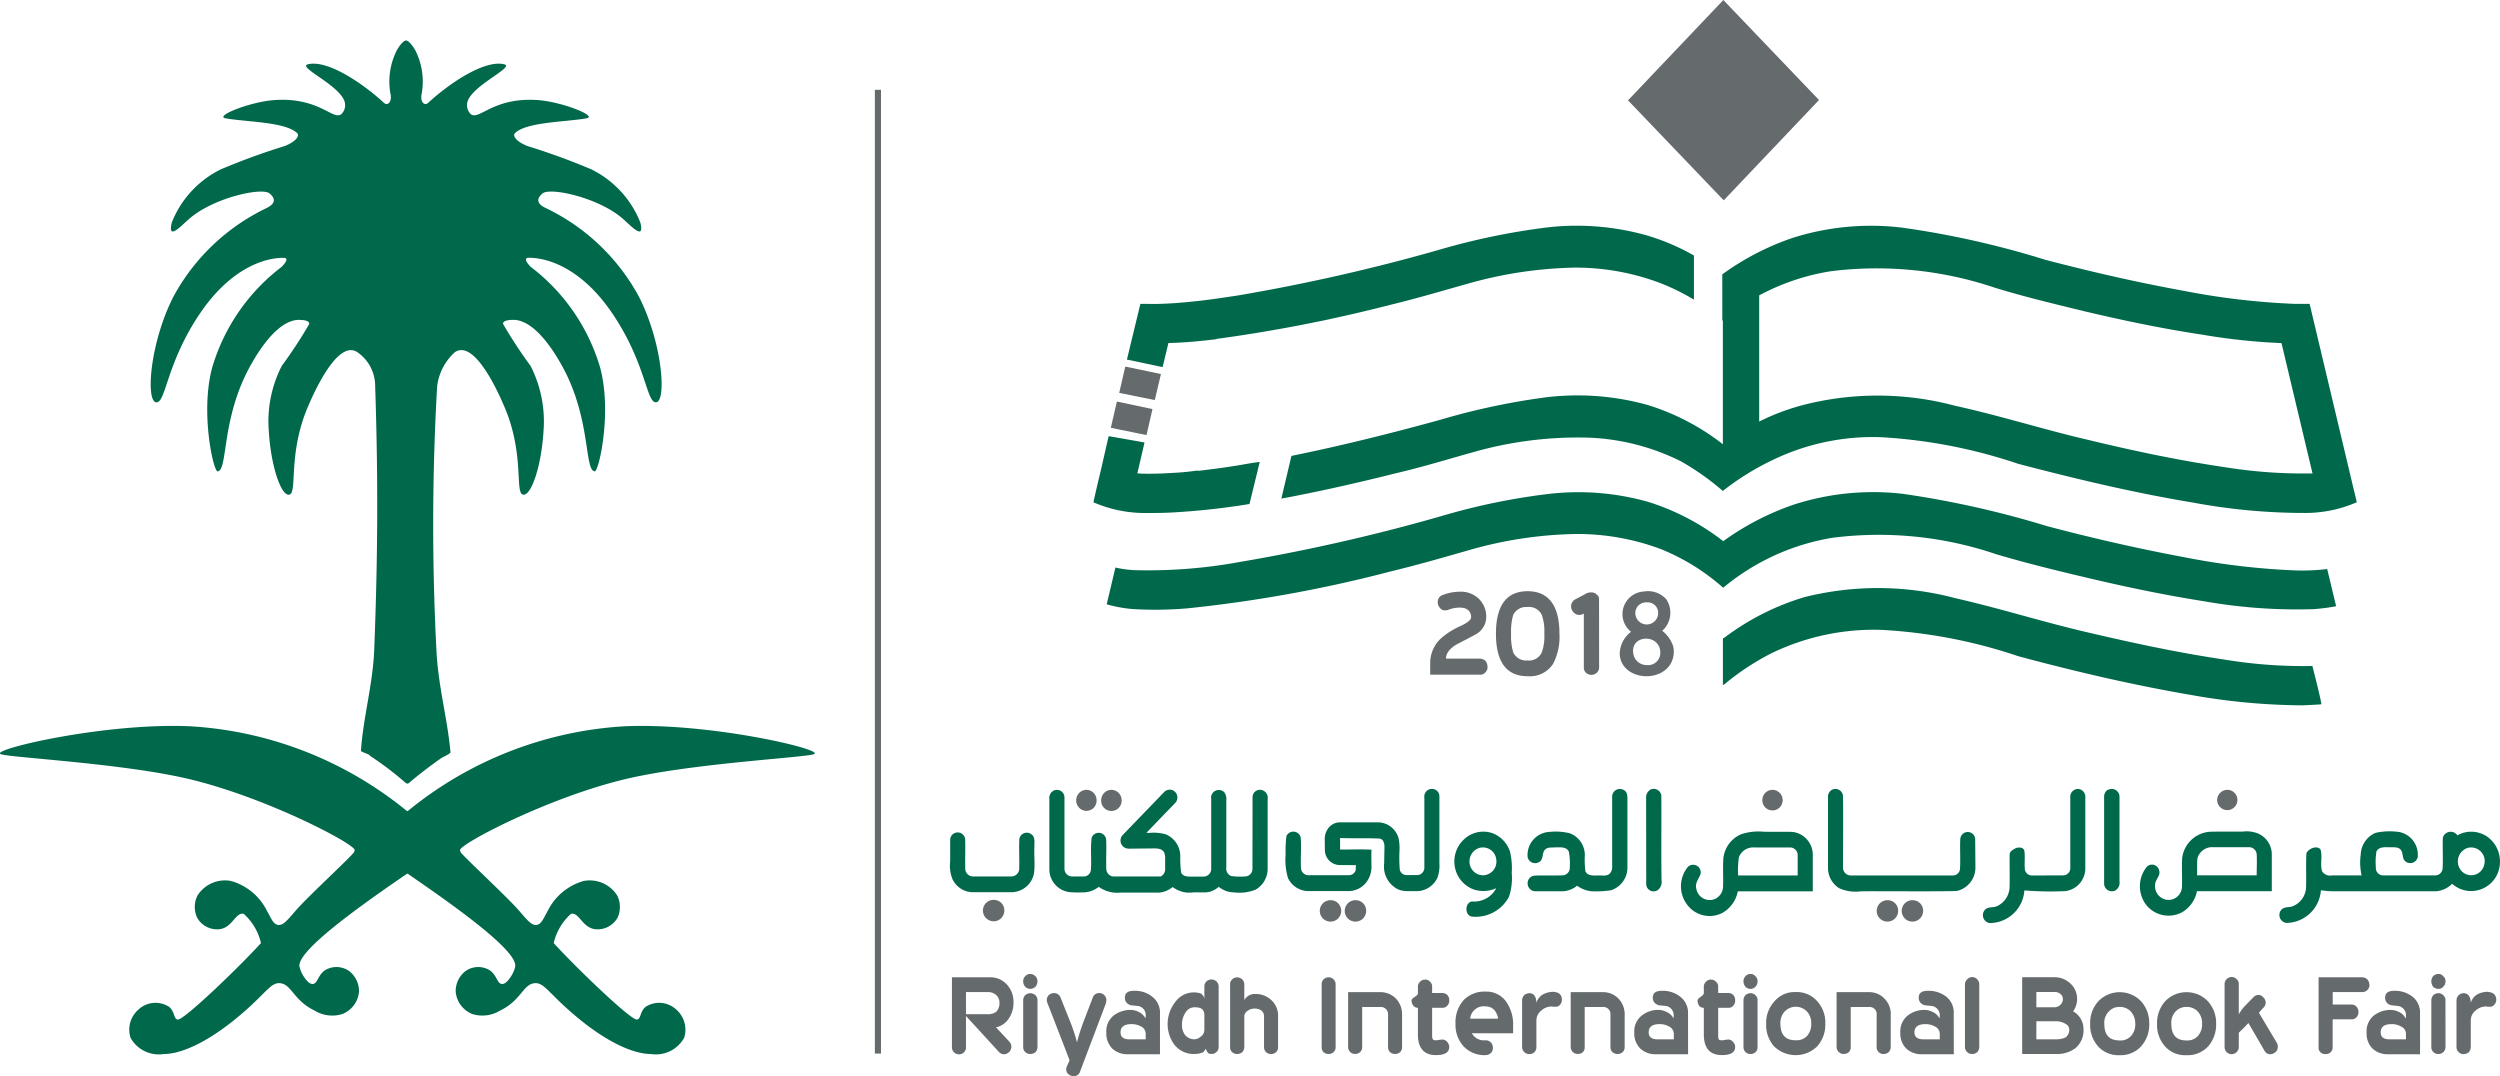 <svg xmlns="http://www.w3.org/2000/svg" width="140.016" height="60.268" viewBox="0 0 140.016 60.268">
  <g id="Client_13" transform="translate(-16971.709 -14262.746)">
    <rect id="Rectangle_17604" data-name="Rectangle 17604" width="0.343" height="53.977" transform="translate(17020.707 14267.775)" fill="#656a6d"/>
    <path id="Path_144679" data-name="Path 144679" d="M788.906,174.541a1.58,1.58,0,0,0-1.569-.01.453.453,0,0,0-.813.132c-.022.54.016,1.106-.011,1.668a.424.424,0,0,1-.379.442h-3a.414.414,0,0,1-.361-.452,3.577,3.577,0,0,1,.033-.888c.139-.271.467-.236.707-.236.195.016.423-.035.6.091.228.174.094.545.323.707a.428.428,0,0,0,.679-.237,1.29,1.29,0,0,0-1.208-1.435,3.635,3.635,0,0,0-1.153.068,1.37,1.37,0,0,0-.829,1.21,3.231,3.231,0,0,0,.05,1.172h-1.653a.535.535,0,0,1-.557-.222c-.134-.392.039-.846-.1-1.245-.228-.226-.657-.028-.78.221-.039.632,0,1.261-.022,1.905a1.188,1.188,0,0,1-.8,1.089c-.212.047-.484.013-.618.221a.447.447,0,0,0,.334.694,1.965,1.965,0,0,0,1.915-1.829,5.95,5.95,0,0,0,.624.056h5.817a1.454,1.454,0,0,0,.913-.421,1.568,1.568,0,0,0,1.219.4,1.615,1.615,0,0,0,1.448-1.483,1.7,1.7,0,0,0-.808-1.622m-.072,1.662a.743.743,0,0,1-1.253.342.8.8,0,0,1,.329-1.307.764.764,0,0,1,.924.965m-12.62-1.753a1.693,1.693,0,0,0-.885-.127c-.607.01-1.22-.006-1.843.01a1.683,1.683,0,0,0-1.559,1.443c-.039.555.006,1.111-.016,1.663a.756.756,0,0,1-.858.705.776.776,0,0,1-.646-.857c.017-.29.318-.5.229-.776a.41.41,0,0,0-.679-.23,1.719,1.719,0,0,0-.034,2.166,1.6,1.6,0,0,0,2.021.381,1.758,1.758,0,0,0,.807-1.165h4.192v-2.054a1.272,1.272,0,0,0-.729-1.159m-.117,2.323h-3.34c.016-.32-.017-.651.027-.975a.855.855,0,0,1,.863-.6h1.993a.432.432,0,0,1,.457.393c.022.4,0,.781,0,1.177m-8.345-4.785a.47.47,0,0,0-.2.427V177.2a.436.436,0,0,0,.6.432.489.489,0,0,0,.262-.508v-4.786a.437.437,0,0,0-.657-.346m-1.62-.059a.443.443,0,0,0-.479.5v3.894a.408.408,0,0,1-.378.445l-1.765.007a.4.4,0,0,1-.406-.378c-.023-.342.022-.678-.023-1-.05-.214-.312-.214-.478-.155-.139.074-.346.174-.346.363-.011.6.012,1.211-.005,1.831a1.215,1.215,0,0,1-.663,1.037c-.228.127-.518.028-.707.214a.448.448,0,0,0,.256.753,1.958,1.958,0,0,0,1.943-1.829,17.884,17.884,0,0,0,2.283.039A1.28,1.28,0,0,0,766.5,176.4v-3.98a.447.447,0,0,0-.367-.486m-5.8,2.811a.418.418,0,0,0-.835-.006c-.028.55.017,1.111-.016,1.661a.4.4,0,0,1-.407.378h-5.689a.44.44,0,0,1-.457-.452c0-1.332.022-2.659,0-3.975a.425.425,0,0,0-.6-.382.448.448,0,0,0-.24.451v3.916a1.337,1.337,0,0,0,.623,1.154,2.219,2.219,0,0,0,1.192.178c.367-.023,5.049.024,5.433-.029a1.343,1.343,0,0,0,1.008-1.3Zm-10.232-.407c-.54-.016-1.069,0-1.609-.01a3.1,3.1,0,0,0-1.258.137,1.653,1.653,0,0,0-1.007,1.373c-.034.534.005,1.073-.017,1.606a.792.792,0,0,1-.4.625.757.757,0,0,1-1.092-.532c-.1-.309.129-.564.234-.841a.427.427,0,0,0-.7-.41,1.706,1.706,0,0,0-.022,2.166,1.562,1.562,0,0,0,1.921.433,1.757,1.757,0,0,0,.885-1.217h4.2v-2.054a1.288,1.288,0,0,0-1.141-1.276m.295,2.44h-3.335a4.955,4.955,0,0,1,.045-1.027.859.859,0,0,1,.852-.543h1.993a.432.432,0,0,1,.445.393Zm-7.632-4.439a.431.431,0,0,0-.6-.376.5.5,0,0,0-.256.457l.006,4.79a.417.417,0,0,0,.668.373.586.586,0,0,0,.189-.544c-.022-1.566,0-3.123-.011-4.7m-2.054-.311a.431.431,0,0,0-.7.311v3.911a.552.552,0,0,1-.128.417c-.173.173-.423.1-.635.111-.256,0-.607.046-.735-.234a5.3,5.3,0,0,1-.033-.93,1.306,1.306,0,0,0-.83-1.195,3.236,3.236,0,0,0-1.152-.081,1.292,1.292,0,0,0-1.219,1.425.43.43,0,0,0,.679.237c.229-.162.1-.527.329-.7.161-.128.4-.069.595-.1.245.006.563-.035.7.236a3.388,3.388,0,0,1,.056.888.42.42,0,0,1-.379.445c-.534.022-1.068-.006-1.592.018a.425.425,0,0,0-.384.5.437.437,0,0,0,.445.376h1.542a1.406,1.406,0,0,0,.78-.312,1.593,1.593,0,0,0,.807.312,5.585,5.585,0,0,0,1.086-.056,1.329,1.329,0,0,0,.923-1.286v-3.807c0-.18,0-.382-.155-.491m-6.419,3.433a1.636,1.636,0,0,0-.974-1.042,1.564,1.564,0,0,0-1.587.326,1.685,1.685,0,0,0-.54,1.5,1.661,1.661,0,0,0,1.064,1.321,1.733,1.733,0,0,0,1.264-.071,1.391,1.391,0,0,1-1.354.743c-.423.062-.417.8,0,.85a2.109,2.109,0,0,0,2.066-1.112,3.27,3.27,0,0,0,.156-1.332,4.021,4.021,0,0,0-.095-1.188m-1.508,1.317a.765.765,0,0,1-.763-.772.787.787,0,0,1,.557-.763.753.753,0,0,1,.946.682.766.766,0,0,1-.74.853m-2.951-4.831a.429.429,0,0,0-.34.485v3.9a.42.42,0,0,1-.362.435h-.679a.394.394,0,0,1-.334-.3,8.05,8.05,0,0,1-.016-1.1,2.741,2.741,0,0,0-.051-.655,1.212,1.212,0,0,0-1.146-.9h-2.121a.817.817,0,0,0-.713.389,1,1,0,0,0-.156.589l.006.591a.846.846,0,0,0,.79.822l.947.006-.011.286a.4.4,0,0,1-.39.278h-2.205a.422.422,0,0,1-.467-.378c-.034-.578.028-1.157-.017-1.732a.424.424,0,0,0-.8-.081,6.756,6.756,0,0,0-.045,1.019,3.589,3.589,0,0,0,.133,1.332,1.276,1.276,0,0,0,1.125.73h2.294a1.275,1.275,0,0,0,1.113-.73,1.477,1.477,0,0,0,.145-.59c0-.261-.017-.742,0-1-.663-.029-1.108-.006-1.759-.006v-.649c.69.035,1.519-.006,2.215.035.2.04.251.214.268.4.005.158-.017.834-.012.962a1.418,1.418,0,0,0,.54,1.332c.4.326.8.232,1.286.249a1.292,1.292,0,0,0,1.164-.776,2.037,2.037,0,0,0,.1-.8v-3.748a.41.41,0,0,0-.5-.392M707.64,175.2c-.005-.245.067-.585-.178-.737a.421.421,0,0,0-.662.268c-.034.572.016,1.157-.012,1.73a.444.444,0,0,1-.423.371h-2.143a.432.432,0,0,1-.451-.423c-.017-.543.011-1.077-.005-1.6a.421.421,0,1,0-.841,0v1.18a2,2,0,0,0,.128.992,1.266,1.266,0,0,0,1.163.734h2.161a1.293,1.293,0,0,0,1.241-1.054c.067-.474,0-.966.022-1.464m12.793-3.187a.416.416,0,0,0-.573.4l-.006,4a.419.419,0,0,1-.418.423,3.655,3.655,0,0,1-.768-.023.442.442,0,0,1-.278-.481v-3.742a.679.679,0,0,0-.112-.469.433.433,0,0,0-.734.382V176.4a.43.43,0,0,1-.407.44h-.807a.407.407,0,0,1-.2-.029h-.045a.4.4,0,0,1-.228-.2,6.75,6.75,0,0,1-.045-.929,1.323,1.323,0,0,0-.818-1.21,2.507,2.507,0,0,0-.88-.081h-.2c.557-.579.8-.834,1.626-1.686a.447.447,0,0,0-.151-.7.439.439,0,0,0-.5.122L712.6,174.5a.452.452,0,0,0,.218.764l.088.013,1.314-.013c.24,0,.568-.027.7.244a1.914,1.914,0,0,1,.044.208v.672a.458.458,0,0,1-.245.446h-2.578a.432.432,0,0,1-.472-.423c-.023-.567.022-1.124-.011-1.672a.42.42,0,0,0-.808-.077c-.078.6,0,1.2-.044,1.8a.405.405,0,0,1-.356.371h-.724a.429.429,0,0,1-.4-.423l0-4a.422.422,0,0,0-.64-.365.466.466,0,0,0-.206.452V176.4a1.288,1.288,0,0,0,1.158,1.314,6.592,6.592,0,0,0,.707.012,1.425,1.425,0,0,0,.9-.311,1.779,1.779,0,0,0,1.2.324h2.16a1.35,1.35,0,0,0,.779-.314,1.6,1.6,0,0,0,.824.314h.289v-.013c.624-.027.958.116,1.47-.311a1.385,1.385,0,0,0,.857.311,2.458,2.458,0,0,0,1.209-.155,1.347,1.347,0,0,0,.673-1.171V172.5a.445.445,0,0,0-.267-.486" transform="translate(16322 14135)" fill="#00684b" fill-rule="evenodd"/>
    <path id="Path_144680" data-name="Path 144680" d="M711.954,171.981a.584.584,0,0,0-.573.586.574.574,0,1,0,1.147,0,.584.584,0,0,0-.574-.586m-1.391,0a.585.585,0,0,0-.58.586.578.578,0,0,0,.58.592.57.57,0,0,0,.562-.592.578.578,0,0,0-.562-.586m-5.172,6.163a.6.6,0,1,0,.568.6.589.589,0,0,0-.568-.6m18.861.019a.6.6,0,1,0,.573.6.59.59,0,0,0-.573-.6m1.408,0a.6.6,0,1,0,.563.6.587.587,0,0,0-.563-.6m23.325-6.182a.573.573,0,0,0-.573.586.568.568,0,1,0,1.136,0,.574.574,0,0,0-.563-.586m6.458,6.182a.6.6,0,1,0,.574.6.585.585,0,0,0-.574-.6m1.4,0a.6.6,0,1,0,.574.6.586.586,0,0,0-.574-.6m17.614-6.182a.576.576,0,0,0-.573.586.568.568,0,1,0,.573-.586" transform="translate(16322 14135)" fill="#656a6d" fill-rule="evenodd"/>
    <path id="Path_144681" data-name="Path 144681" d="M714.255,150.658l-.334,1.456-2-.408.342-1.471Z" transform="translate(16322 14135)" fill="#656a6d" fill-rule="evenodd"/>
    <path id="Path_144682" data-name="Path 144682" d="M714.729,148.695l-.343,1.456-1.994-.4.339-1.475Z" transform="translate(16322 14135)" fill="#656a6d" fill-rule="evenodd"/>
    <path id="Path_144683" data-name="Path 144683" d="M733.023,165.1a.41.41,0,0,1-.121.3.376.376,0,0,1-.324.133h-2.769v-.583a1.9,1.9,0,0,1,.59-1.439,4.215,4.215,0,0,1,1.1-.7c.4-.184.6-.349.6-.49a.489.489,0,0,0-.377-.513.829.829,0,0,0-.27-.031,1.627,1.627,0,0,0-.65.133,1.581,1.581,0,0,1-.163.022.344.344,0,0,1-.291-.151.429.429,0,0,1-.115-.316.4.4,0,0,1,.295-.4,2.6,2.6,0,0,1,.916-.179,1.458,1.458,0,0,1,1.061.369,1.391,1.391,0,0,1,.441,1.1,1.11,1.11,0,0,1-.6.926c-.351.193-.715.378-1.069.563-.39.238-.583.5-.583.787h1.875a.488.488,0,0,1,.346.141.482.482,0,0,1,.1.312" transform="translate(16322 14135)" fill="#656a6d" fill-rule="evenodd"/>
    <path id="Path_144684" data-name="Path 144684" d="M736.2,163.24a2.71,2.71,0,0,0-.141-1.055.781.781,0,0,0-.8-.44.8.8,0,0,0-.8.44,3.243,3.243,0,0,0-.119,1.055,3.184,3.184,0,0,0,.119,1.042.8.8,0,0,0,.8.455.784.784,0,0,0,.8-.455,2.612,2.612,0,0,0,.141-1.042m.848,0a3.275,3.275,0,0,1-.355,1.685,1.552,1.552,0,0,1-1.43.693c-1.185,0-1.771-.8-1.771-2.378s.586-2.382,1.771-2.382,1.785.808,1.785,2.382" transform="translate(16322 14135)" fill="#656a6d" fill-rule="evenodd"/>
    <path id="Path_144685" data-name="Path 144685" d="M739.27,165.1a.423.423,0,0,1-.133.329.454.454,0,0,1-.6,0,.408.408,0,0,1-.124-.329v-2.991a.476.476,0,0,1-.252.079.428.428,0,0,1-.326-.154.474.474,0,0,1-.136-.319.455.455,0,0,1,.291-.429l.513-.274a.6.6,0,0,1,.33-.088.4.4,0,0,1,.3.119.3.3,0,0,1,.133.243Z" transform="translate(16322 14135)" fill="#656a6d" fill-rule="evenodd"/>
    <path id="Path_144686" data-name="Path 144686" d="M746.168,143.112a14.8,14.8,0,0,1,3.932-2.04,14.507,14.507,0,0,1,6.128-.578,50.3,50.3,0,0,1,8.024,1.8c2.533.663,5.1,1.255,7.681,1.725a40.85,40.85,0,0,0,6.265.744l.864,0,2.375,9.991c.086.374.184.742.266,1.121a7.24,7.24,0,0,1-2.992.6,34.065,34.065,0,0,1-6.188-.583c-3.3-.546-6.547-1.322-9.786-2.171a29.134,29.134,0,0,0-7.672-1.489,12.9,12.9,0,0,0-6.145,1.311,14.61,14.61,0,0,0-2.722,1.7,14.2,14.2,0,0,0-2.366-1.67,12.625,12.625,0,0,0-5.17-1.316,21.366,21.366,0,0,0-6.444.813c-1.438.4-2.867.842-4.327,1.18-2.126.534-4.266,1.019-6.418,1.422l.564-2.393c2.8-.57,5.581-1.263,8.329-2.02a38.917,38.917,0,0,1,5.562-1.211,14.619,14.619,0,0,1,6.072.383,13.17,13.17,0,0,1,4.2,2.194v-6.944c-.005.007-.017.021-.03.021Zm2.067,1.175v7.07a12.667,12.667,0,0,1,2.516-.943,16.8,16.8,0,0,1,8.442.054c2.547.56,5.016,1.348,7.537,1.931,2.511.607,5.027,1.136,7.569,1.51a27.711,27.711,0,0,0,4.84.353l.086,0-1.737-7.3a34.592,34.592,0,0,1-4.417-.469c-2.216-.334-4.42-.792-6.615-1.312-1.678-.411-3.364-.811-5.016-1.319a20.729,20.729,0,0,0-9.178-.927,12.633,12.633,0,0,0-4.027,1.354" transform="translate(16322 14135)" fill="#00684b" fill-rule="evenodd"/>
    <path id="Path_144687" data-name="Path 144687" d="M713.809,152.528l-.4,1.729.287.017c.517.009,1.031,0,1.557-.036a14.2,14.2,0,0,0,1.537-.143v.024c.954-.108,1.912-.24,2.862-.414.013,0,.505-.08.6-.085h.009l-.573,2.354a40.586,40.586,0,0,1-4.4.478c-.441.025-.895.025-1.352.025a7.214,7.214,0,0,1-2.988-.6c.077-.379.343-1.494.432-1.867l.42-1.835Z" transform="translate(16322 14135)" fill="#00684b" fill-rule="evenodd"/>
    <path id="Path_144688" data-name="Path 144688" d="M712.824,147.884l.754-3.121.868.006c.762-.01,1.516-.076,2.264-.156.782-.082,1.54-.2,2.345-.322a105.579,105.579,0,0,0,11.228-2.547,38.437,38.437,0,0,1,6.176-1.273,14.487,14.487,0,0,1,5.481.459,12.377,12.377,0,0,1,2.64,1.126v2.473a11.968,11.968,0,0,0-1.93-.946,13.423,13.423,0,0,0-4.766-.849,23.5,23.5,0,0,0-6.043.921c-1.425.4-2.837.819-4.274,1.166a84.578,84.578,0,0,1-9.732,1.907v.016c-.894.108-1.792.193-2.687.213l-.326,1.35Z" transform="translate(16322 14135)" fill="#00684b" fill-rule="evenodd"/>
    <path id="Path_144689" data-name="Path 144689" d="M779.726,167.189c-.33.031-.681.041-1.015.06a36.216,36.216,0,0,1-6.187-.563c-3.282-.557-6.547-1.321-9.782-2.189a28.634,28.634,0,0,0-7.673-1.475,13.181,13.181,0,0,0-6.149,1.311,14.191,14.191,0,0,0-2.644,1.745.147.147,0,0,0-.073.04V163.5c.03-.009.046-.023.073-.033a14.208,14.208,0,0,1,4.484-2.275,16.9,16.9,0,0,1,8.456.055c2.524.573,4.993,1.361,7.519,1.94,2.507.587,5.023,1.126,7.565,1.5a26.814,26.814,0,0,0,4.848.359l.069,0c.15.6.4,1.542.509,2.146" transform="translate(16322 14135)" fill="#00684b" fill-rule="evenodd"/>
    <path id="Path_144690" data-name="Path 144690" d="M746.228,127.747l5.357,5.6-5.336,5.619-5.361-5.6Z" transform="translate(16322 14135)" fill="#656a6d" fill-rule="evenodd"/>
    <path id="Path_144691" data-name="Path 144691" d="M746.228,127.747l5.357,5.6-5.336,5.619-5.361-5.6Z" transform="translate(16322 14135)" fill="none" stroke="#acb1b4" stroke-linecap="round" stroke-linejoin="round" stroke-width="0"/>
    <path id="Path_144692" data-name="Path 144692" d="M711.691,161.593l.488-2.062a5.767,5.767,0,0,0,1.27.152,28.461,28.461,0,0,0,5.7-.464,104.323,104.323,0,0,0,11.211-2.546,36.359,36.359,0,0,1,6.188-1.276,14.4,14.4,0,0,1,5.473.458,13.348,13.348,0,0,1,4.2,2.2,15.106,15.106,0,0,1,3.954-2.048,14.456,14.456,0,0,1,6.132-.6,53.745,53.745,0,0,1,8.028,1.8c2.541.673,5.1,1.261,7.677,1.741a40.557,40.557,0,0,0,6.248.745,11.946,11.946,0,0,0,1.787-.077l.5,2.083a10.861,10.861,0,0,1-1.3.165,29.929,29.929,0,0,1-6.1-.444c-2.217-.348-4.416-.81-6.616-1.332-1.673-.395-3.363-.81-5.015-1.3a20.459,20.459,0,0,0-9.171-.924,12.8,12.8,0,0,0-6.127,2.8,12.046,12.046,0,0,0-3.5-2.169,13.337,13.337,0,0,0-4.759-.842,22.95,22.95,0,0,0-6.038.922c-1.421.407-2.841.816-4.275,1.162a75.32,75.32,0,0,1-11.472,2.084,21.183,21.183,0,0,1-3.013.037,7.468,7.468,0,0,1-1.472-.268" transform="translate(16322 14135)" fill="#00684b" fill-rule="evenodd"/>
    <path id="Path_144693" data-name="Path 144693" d="M706.472,183.886a1.558,1.558,0,0,1-.262.9,1.157,1.157,0,0,1-.718.5l.749.8a.45.45,0,0,1,.111.285.413.413,0,0,1-.124.294.424.424,0,0,1-.283.129.412.412,0,0,1-.287-.129l-1.848-2.016v1.722a.4.4,0,0,1-.111.312.393.393,0,0,1-.278.111.379.379,0,0,1-.279-.111.387.387,0,0,1-.119-.312V182.48h2.126a1.243,1.243,0,0,1,.959.414,1.418,1.418,0,0,1,.364.992m-.788,0a.547.547,0,0,0-.192-.418.661.661,0,0,0-.436-.159H703.81v1.24h1.168a.866.866,0,0,0,.514-.124.69.69,0,0,0,.192-.539" transform="translate(16322 14135)" fill="#656a6d"/>
    <path id="Path_144694" data-name="Path 144694" d="M707.815,182.713a.48.48,0,0,1-.115.3.465.465,0,0,1-.291.117.392.392,0,0,1-.279-.117.438.438,0,0,1-.115-.3.376.376,0,0,1,.115-.294.36.36,0,0,1,.279-.125.421.421,0,0,1,.291.125.406.406,0,0,1,.115.294m0,3.653a.428.428,0,0,1-.115.312.5.5,0,0,1-.291.1.389.389,0,0,1-.266-.1.365.365,0,0,1-.128-.312v-2.582a.393.393,0,0,1,.128-.314.44.44,0,0,1,.266-.1.507.507,0,0,1,.291.111.419.419,0,0,1,.115.3Z" transform="translate(16322 14135)" fill="#656a6d"/>
    <path id="Path_144695" data-name="Path 144695" d="M711.671,183.762a.881.881,0,0,1-.021.169L710.2,187.76a.353.353,0,0,1-.359.254.433.433,0,0,1-.287-.1.339.339,0,0,1-.129-.276.317.317,0,0,1,.043-.183l.141-.32c0-.035-.419-1.1-1.232-3.2a.581.581,0,0,1-.043-.169.4.4,0,0,1,.12-.294.437.437,0,0,1,.282-.106.376.376,0,0,1,.372.254l.582,1.456a9.255,9.255,0,0,1,.338,1.049c.073-.3.18-.64.321-1.042l.557-1.451a.367.367,0,0,1,.355-.266.393.393,0,0,1,.291.106.428.428,0,0,1,.124.294" transform="translate(16322 14135)" fill="#656a6d"/>
    <path id="Path_144696" data-name="Path 144696" d="M714.675,186.79h-1.793a1.23,1.23,0,0,1-.882-.32,1.206,1.206,0,0,1-.329-.9,1.119,1.119,0,0,1,.427-.962,1.576,1.576,0,0,1,.976-.3,1.092,1.092,0,0,1,.433.124.767.767,0,0,1,.355.355l.013-.145a.509.509,0,0,0-.429-.554c-.021,0-.115-.013-.295-.03a.478.478,0,0,1-.278-.093.411.411,0,0,1-.162-.349c0-.254.171-.379.509-.379a1.539,1.539,0,0,1,1.006.318,1.113,1.113,0,0,1,.449.953Zm-.8-.833v-.314a.447.447,0,0,0-.274-.412,1.052,1.052,0,0,0-.515-.128c-.415,0-.619.152-.619.462,0,.267.171.392.513.392Z" transform="translate(16322 14135)" fill="#656a6d"/>
    <path id="Path_144697" data-name="Path 144697" d="M717.961,186.367a.383.383,0,0,1-.123.3.4.4,0,0,1-.275.108l-.129-.015c-.072-.021-.14-.124-.192-.283-.068.125-.136.214-.231.234a1.242,1.242,0,0,1-.376.064,1.366,1.366,0,0,1-1.306-.762,1.966,1.966,0,0,1-.226-.887,2.023,2.023,0,0,1,.467-1.312,1.275,1.275,0,0,1,1.039-.487,1.226,1.226,0,0,1,.338.054.435.435,0,0,1,.214.3v-.672a.4.4,0,0,1,.12-.3.419.419,0,0,1,.557,0,.394.394,0,0,1,.123.3Zm-.8-.936v-.837c0-.289-.162-.432-.5-.432a.575.575,0,0,0-.488.2,1.215,1.215,0,0,0-.266.783.918.918,0,0,0,.167.56.676.676,0,0,0,.557.247.523.523,0,0,0,.3-.129.451.451,0,0,0,.227-.389" transform="translate(16322 14135)" fill="#656a6d"/>
    <path id="Path_144698" data-name="Path 144698" d="M721.29,184.679v1.687a.373.373,0,0,1-.12.312.4.4,0,0,1-.269.1.416.416,0,0,1-.282-.1.41.41,0,0,1-.116-.312v-1.7a.414.414,0,0,0-.146-.325.668.668,0,0,0-.372-.11.684.684,0,0,0-.415.137.374.374,0,0,0-.172.338v1.661a.432.432,0,0,1-.119.312.467.467,0,0,1-.283.1.413.413,0,0,1-.273-.1.37.37,0,0,1-.12-.312v-3.472a.351.351,0,0,1,.12-.3.394.394,0,0,1,.273-.111.445.445,0,0,1,.283.111.408.408,0,0,1,.119.3v.867a.661.661,0,0,1,.6-.347,1.275,1.275,0,0,1,.89.322,1.167,1.167,0,0,1,.4.943" transform="translate(16322 14135)" fill="#656a6d"/>
    <path id="Path_144699" data-name="Path 144699" d="M724.512,186.366a.386.386,0,0,1-.119.312.416.416,0,0,1-.269.1.432.432,0,0,1-.283-.1.4.4,0,0,1-.111-.312v-3.472a.387.387,0,0,1,.111-.3.4.4,0,0,1,.283-.113.387.387,0,0,1,.269.113.378.378,0,0,1,.119.3Z" transform="translate(16322 14135)" fill="#656a6d"/>
    <path id="Path_144700" data-name="Path 144700" d="M728.235,186.366a.4.4,0,0,1-.115.312.443.443,0,0,1-.556,0,.413.413,0,0,1-.116-.312V184.6a.407.407,0,0,0-.462-.454H726v2.217a.4.4,0,0,1-.119.312.425.425,0,0,1-.278.1.4.4,0,0,1-.265-.1.387.387,0,0,1-.125-.312v-3.05h1.772a1.21,1.21,0,0,1,.907.362,1.268,1.268,0,0,1,.342.925Z" transform="translate(16322 14135)" fill="#656a6d"/>
    <path id="Path_144701" data-name="Path 144701" d="M730.875,186.384c0,.3-.244.454-.744.454-.668,0-1.01-.392-1.01-1.158v-1.49a.308.308,0,0,1-.252-.117.485.485,0,0,1-.108-.293c0-.063.069-.129.194-.209s.166-.144.166-.209v-.331a.349.349,0,0,1,.124-.3.353.353,0,0,1,.278-.121.332.332,0,0,1,.278.121.345.345,0,0,1,.116.3v.331h.569a.384.384,0,0,1,.291.121.409.409,0,0,1,.1.288.4.4,0,0,1-.1.29.355.355,0,0,1-.291.129h-.569v1.566a.407.407,0,0,0,.042.2c.022.029.077.054.185.054a.8.8,0,0,0,.171-.025l.171-.02a.364.364,0,0,1,.274.134.412.412,0,0,1,.115.285" transform="translate(16322 14135)" fill="#656a6d"/>
    <path id="Path_144702" data-name="Path 144702" d="M734.453,185.617h-2.311a.772.772,0,0,0,.749.393.4.4,0,0,1,.329.135.421.421,0,0,1,.1.3.36.36,0,0,1-.107.27.426.426,0,0,1-.321.125,1.6,1.6,0,0,1-1.206-.484,1.783,1.783,0,0,1-.459-1.27,1.867,1.867,0,0,1,.45-1.322,1.622,1.622,0,0,1,1.232-.482,1.348,1.348,0,0,1,1.168.583,2.219,2.219,0,0,1,.377,1.329Zm-.839-.818a1.023,1.023,0,0,0-.192-.463.657.657,0,0,0-.514-.226.764.764,0,0,0-.86.689Z" transform="translate(16322 14135)" fill="#656a6d"/>
    <path id="Path_144703" data-name="Path 144703" d="M737.183,183.717a.41.41,0,0,1-.09.285.3.3,0,0,1-.261.129l-.1,0-.115-.017a.885.885,0,0,0-.582.226.709.709,0,0,0-.278.557v1.472a.417.417,0,0,1-.116.314.45.45,0,0,1-.282.1.4.4,0,0,1-.265-.1.388.388,0,0,1-.138-.314v-2.593a.453.453,0,0,1,.129-.305.478.478,0,0,1,.286-.1.34.34,0,0,1,.275.128.7.7,0,0,1,.111.406v.012a.806.806,0,0,1,.5-.539,1.285,1.285,0,0,1,.419-.084.726.726,0,0,1,.193.028.379.379,0,0,1,.312.4" transform="translate(16322 14135)" fill="#656a6d"/>
    <path id="Path_144704" data-name="Path 144704" d="M740.7,186.366a.384.384,0,0,1-.12.312.429.429,0,0,1-.274.1.444.444,0,0,1-.283-.1.39.39,0,0,1-.119-.312V184.6a.4.4,0,0,0-.453-.454h-.989v2.217a.419.419,0,0,1-.1.312.44.44,0,0,1-.286.1.4.4,0,0,1-.269-.1.392.392,0,0,1-.129-.312v-3.05h1.777a1.2,1.2,0,0,1,.9.362,1.274,1.274,0,0,1,.346.925Z" transform="translate(16322 14135)" fill="#656a6d"/>
    <path id="Path_144705" data-name="Path 144705" d="M744.253,186.79h-1.8a1.214,1.214,0,0,1-.878-.32,1.178,1.178,0,0,1-.334-.9,1.113,1.113,0,0,1,.437-.962,1.48,1.48,0,0,1,.963-.3,1.059,1.059,0,0,1,.428.124.722.722,0,0,1,.363.355l.013-.145a.523.523,0,0,0-.423-.554c-.026,0-.124-.013-.308-.03a.472.472,0,0,1-.27-.093.4.4,0,0,1-.167-.349c0-.254.167-.379.51-.379a1.576,1.576,0,0,1,1.01.318,1.126,1.126,0,0,1,.453.953Zm-.8-.833v-.314a.455.455,0,0,0-.282-.412,1.035,1.035,0,0,0-.514-.128c-.406,0-.612.152-.612.462,0,.267.172.392.51.392Z" transform="translate(16322 14135)" fill="#656a6d"/>
    <path id="Path_144706" data-name="Path 144706" d="M746.889,186.384c0,.3-.244.454-.741.454-.676,0-1.014-.392-1.014-1.158v-1.49a.328.328,0,0,1-.265-.117.528.528,0,0,1-.086-.293c0-.063.064-.129.18-.209s.171-.144.171-.209v-.331a.371.371,0,0,1,.12-.3.351.351,0,0,1,.287-.121.376.376,0,0,1,.278.121.347.347,0,0,1,.12.3v.331h.565a.382.382,0,0,1,.29.121.427.427,0,0,1,.095.288.42.42,0,0,1-.095.29.353.353,0,0,1-.29.129h-.565v1.566a.371.371,0,0,0,.034.2c.008.029.081.054.179.054a.676.676,0,0,0,.167-.025l.185-.02a.34.34,0,0,1,.265.134.4.4,0,0,1,.12.285" transform="translate(16322 14135)" fill="#656a6d"/>
    <path id="Path_144707" data-name="Path 144707" d="M748.143,182.713a.407.407,0,0,1-.121.3.374.374,0,0,1-.277.117.4.4,0,0,1-.278-.117.476.476,0,0,1-.112-.3.4.4,0,0,1,.112-.294.363.363,0,0,1,.278-.125.344.344,0,0,1,.277.125.352.352,0,0,1,.121.294m0,3.653a.372.372,0,0,1-.121.312.4.4,0,0,1-.277.1.408.408,0,0,1-.266-.1.389.389,0,0,1-.124-.312v-2.582a.421.421,0,0,1,.124-.314.465.465,0,0,1,.266-.1.4.4,0,0,1,.277.111.364.364,0,0,1,.121.3Z" transform="translate(16322 14135)" fill="#656a6d"/>
    <path id="Path_144708" data-name="Path 144708" d="M751.938,185.071a1.823,1.823,0,0,1-.45,1.273,1.727,1.727,0,0,1-2.434-.011,1.815,1.815,0,0,1-.428-1.262,1.768,1.768,0,0,1,.475-1.256,1.462,1.462,0,0,1,1.172-.507,1.521,1.521,0,0,1,1.2.5,1.78,1.78,0,0,1,.467,1.26m-.792,0a.922.922,0,0,0-.244-.677.862.862,0,0,0-1.236,0,.935.935,0,0,0-.245.677c0,.633.283.939.852.939a.81.81,0,0,0,.651-.252.993.993,0,0,0,.222-.687" transform="translate(16322 14135)" fill="#656a6d"/>
    <path id="Path_144709" data-name="Path 144709" d="M755.6,186.366a.394.394,0,0,1-.121.312.452.452,0,0,1-.277.1.384.384,0,0,1-.266-.1.377.377,0,0,1-.124-.312V184.6a.4.4,0,0,0-.461-.454h-.99v2.217a.408.408,0,0,1-.106.312.46.46,0,0,1-.282.1.383.383,0,0,1-.27-.1.393.393,0,0,1-.134-.312v-3.05h1.782a1.175,1.175,0,0,1,.9.362,1.219,1.219,0,0,1,.352.925Z" transform="translate(16322 14135)" fill="#656a6d"/>
    <path id="Path_144710" data-name="Path 144710" d="M759.135,186.79h-1.78a1.244,1.244,0,0,1-.886-.32,1.191,1.191,0,0,1-.329-.9,1.12,1.12,0,0,1,.432-.962,1.517,1.517,0,0,1,.967-.3,1.088,1.088,0,0,1,.432.124.75.75,0,0,1,.359.355l.018-.145a.527.527,0,0,0-.432-.554c-.022,0-.124-.013-.3-.03a.517.517,0,0,1-.283-.093.412.412,0,0,1-.163-.349c0-.254.171-.379.509-.379a1.614,1.614,0,0,1,1.019.318,1.131,1.131,0,0,1,.432.953Zm-.787-.833v-.314a.455.455,0,0,0-.283-.412,1.034,1.034,0,0,0-.513-.128c-.41,0-.621.152-.621.462,0,.267.18.392.527.392Z" transform="translate(16322 14135)" fill="#656a6d"/>
    <path id="Path_144711" data-name="Path 144711" d="M760.561,186.366a.427.427,0,0,1-.121.312.418.418,0,0,1-.286.1.384.384,0,0,1-.261-.1.392.392,0,0,1-.133-.312v-3.479a.381.381,0,0,1,.133-.3.348.348,0,0,1,.261-.117.376.376,0,0,1,.286.117.415.415,0,0,1,.121.3Z" transform="translate(16322 14135)" fill="#656a6d"/>
    <path id="Path_144712" data-name="Path 144712" d="M766.4,185.389a1.3,1.3,0,0,1-.449,1.058,1.715,1.715,0,0,1-1.122.329h-1.865v-4.3h1.823a1.286,1.286,0,0,1,.852.33,1.146,1.146,0,0,1,.4.895,1.168,1.168,0,0,1-.223.687,1.127,1.127,0,0,1,.582,1m-.8,0a.331.331,0,0,0-.137-.254,1.035,1.035,0,0,0-.676-.189h-1.027v1.011h1.069a1.41,1.41,0,0,0,.557-.1.52.52,0,0,0,.214-.47m-.355-1.685a.342.342,0,0,0-.124-.275.484.484,0,0,0-.334-.121h-1.027v.854h1.027a.489.489,0,0,0,.312-.128.443.443,0,0,0,.146-.33" transform="translate(16322 14135)" fill="#656a6d"/>
    <path id="Path_144713" data-name="Path 144713" d="M770.081,185.071a1.825,1.825,0,0,1-.453,1.273,1.555,1.555,0,0,1-1.2.5,1.532,1.532,0,0,1-1.224-.507,1.8,1.8,0,0,1-.432-1.262,1.78,1.78,0,0,1,.462-1.256,1.659,1.659,0,0,1,2.384,0,1.8,1.8,0,0,1,.461,1.26m-.782,0a1,1,0,0,0-.244-.677.827.827,0,0,0-.625-.261.78.78,0,0,0-.616.261.89.89,0,0,0-.249.677c0,.633.278.939.865.939a.783.783,0,0,0,.633-.252.936.936,0,0,0,.236-.687" transform="translate(16322 14135)" fill="#656a6d"/>
    <path id="Path_144714" data-name="Path 144714" d="M773.826,185.071a1.851,1.851,0,0,1-.441,1.273,1.571,1.571,0,0,1-1.223.5,1.508,1.508,0,0,1-1.207-.507,1.787,1.787,0,0,1-.437-1.262,1.813,1.813,0,0,1,.459-1.256,1.658,1.658,0,0,1,2.383,0,1.8,1.8,0,0,1,.466,1.26m-.787,0a.952.952,0,0,0-.236-.677.835.835,0,0,0-.641-.261.815.815,0,0,0-.613.261.938.938,0,0,0-.234.677c0,.633.286.939.847.939a.8.8,0,0,0,.646-.252.973.973,0,0,0,.231-.687" transform="translate(16322 14135)" fill="#656a6d"/>
    <path id="Path_144715" data-name="Path 144715" d="M777.279,186.366a.379.379,0,0,1-.129.305.47.47,0,0,1-.29.12.365.365,0,0,1-.326-.2l-.9-1.55c-.115.125-.286.311-.539.544v.777a.405.405,0,0,1-.394.425.388.388,0,0,1-.282-.113.4.4,0,0,1-.119-.312v-3.479a.372.372,0,0,1,.119-.3.4.4,0,0,1,.282-.12.386.386,0,0,1,.27.12.338.338,0,0,1,.124.3v1.676a2.273,2.273,0,0,1,.326-.454l.487-.5a.4.4,0,0,1,.283-.136.343.343,0,0,1,.278.136.4.4,0,0,1,.133.3.392.392,0,0,1-.133.285,3.2,3.2,0,0,0-.244.28l1,1.678a.517.517,0,0,1,.06.214" transform="translate(16322 14135)" fill="#656a6d"/>
    <path id="Path_144716" data-name="Path 144716" d="M782.419,182.893a.414.414,0,0,1-.112.29.384.384,0,0,1-.29.125h-1.661v.7H781.4a.357.357,0,0,1,.292.125.454.454,0,0,1,.107.294.436.436,0,0,1-.107.29.36.36,0,0,1-.292.119h-1.048v1.533a.37.37,0,0,1-.4.41.359.359,0,0,1-.387-.41v-3.888h2.443a.4.4,0,0,1,.29.126.436.436,0,0,1,.112.288" transform="translate(16322 14135)" fill="#656a6d"/>
    <path id="Path_144717" data-name="Path 144717" d="M785.247,186.79h-1.78a1.217,1.217,0,0,1-.886-.32,1.185,1.185,0,0,1-.325-.9,1.117,1.117,0,0,1,.423-.962,1.538,1.538,0,0,1,.972-.3,1.116,1.116,0,0,1,.432.124.7.7,0,0,1,.351.355.3.3,0,0,0,.025-.145.519.519,0,0,0-.436-.554c-.022,0-.116-.013-.295-.03a.54.54,0,0,1-.282-.093.431.431,0,0,1-.155-.349c0-.254.176-.379.5-.379a1.6,1.6,0,0,1,1.018.318,1.122,1.122,0,0,1,.437.953Zm-.788-.833v-.314a.459.459,0,0,0-.286-.412,1.037,1.037,0,0,0-.514-.128c-.411,0-.617.152-.617.462,0,.267.168.392.52.392Z" transform="translate(16322 14135)" fill="#656a6d"/>
    <path id="Path_144718" data-name="Path 144718" d="M786.673,182.713a.4.4,0,0,1-.129.3.343.343,0,0,1-.265.117.461.461,0,0,1-.3-.117.561.561,0,0,1-.1-.3.466.466,0,0,1,.1-.294.418.418,0,0,1,.3-.125.317.317,0,0,1,.265.125.347.347,0,0,1,.129.294m0,3.653a.387.387,0,0,1-.394.41.381.381,0,0,1-.4-.41v-2.582a.437.437,0,0,1,.124-.314.456.456,0,0,1,.274-.1.368.368,0,0,1,.265.111.358.358,0,0,1,.129.3Z" transform="translate(16322 14135)" fill="#656a6d"/>
    <path id="Path_144719" data-name="Path 144719" d="M789.518,183.717a.412.412,0,0,1-.1.285.3.3,0,0,1-.261.129l-.1,0-.1-.017a.881.881,0,0,0-.594.226.705.705,0,0,0-.275.557v1.472a.437.437,0,0,1-.115.314.492.492,0,0,1-.287.1.376.376,0,0,1-.264-.1.382.382,0,0,1-.134-.314v-2.593a.417.417,0,0,1,.134-.305.425.425,0,0,1,.281-.1.355.355,0,0,1,.27.128.7.7,0,0,1,.115.406v.012a.8.8,0,0,1,.493-.539,1.33,1.33,0,0,1,.411-.084.552.552,0,0,1,.188.028.389.389,0,0,1,.334.4" transform="translate(16322 14135)" fill="#656a6d"/>
    <path id="Path_144720" data-name="Path 144720" d="M742.806,163.074a1.355,1.355,0,0,0,.222-1.769,1.374,1.374,0,0,0-1.238-.432,1.267,1.267,0,0,0-.731,2.259,1.57,1.57,0,0,0-.635,1.287c.124,1.343,2.067,1.57,2.774.62a1.346,1.346,0,0,0,.219-1.1,1.792,1.792,0,0,0-.611-.861m-.86-1.594a.584.584,0,0,1,.629.628.639.639,0,0,1-1.277-.013.6.6,0,0,1,.648-.615m-.006,3.511a.757.757,0,0,1-.743-.576c-.261-1.149,1.5-1.222,1.5-.114a.685.685,0,0,1-.759.69" transform="translate(16322 14135)" fill="#656a6d"/>
    <path id="Path_144721" data-name="Path 144721" d="M672.551,176.686c2.6,1.785,6.176,4.319,6.012,5.2a1.728,1.728,0,0,1-.245.562c-.11.158-.286.414-.49.408-.278-.008-.283-.489-.687-.766a1.234,1.234,0,0,0-1.372.051,1.434,1.434,0,0,0-.54,1.122,1.483,1.483,0,0,0,.932,1.275,1.9,1.9,0,0,0,1.568-.2c1.188-.571,1.28-1.505,1.962-1.53.435-.016.721.46,1.665,1.323,2.132,1.951,3.811,2.647,4.811,2.647a1.81,1.81,0,0,0,1.859-.908,1.494,1.494,0,0,0-.441-1.581,1.4,1.4,0,0,0-1.716-.155c-.327.262-.257.7-.491.715-.369.02-3.5-3.005-4.658-4.285a3.153,3.153,0,0,1,.973-1.642c.466-.074.608.742,1.315.861a1.28,1.28,0,0,0,1.292-.648,1.438,1.438,0,0,0-.02-1.228,1.821,1.821,0,0,0-1.876-.822,3.223,3.223,0,0,0-2.027,1.694c-.229.394-.324.7-.588.764-.293.076-.581-.3-1.03-.816-.681-.785-3.17-3.074-3.257-3.264a.563.563,0,0,1-.028-.1c-.058-.334,5.047-3.014,9.423-4.02,3.92-.9,10.534-1.2,10.435-1.387h0v0c.293-.289-5.979-1.748-10.673-1.532a21.1,21.1,0,0,0-12.112,4.746H672.5a21.105,21.105,0,0,0-12.112-4.746c-4.694-.217-10.966,1.243-10.673,1.532v0h0c-.1.188,6.514.486,10.433,1.387,4.377,1.006,9.482,3.686,9.424,4.02a.569.569,0,0,1-.028.1c-.087.19-2.576,2.479-3.257,3.264-.449.519-.737.892-1.03.816-.264-.067-.359-.37-.588-.764a3.221,3.221,0,0,0-2.027-1.694,1.822,1.822,0,0,0-1.876.822,1.438,1.438,0,0,0-.02,1.228,1.28,1.28,0,0,0,1.293.648c.705-.119.848-.935,1.314-.861a3.152,3.152,0,0,1,.973,1.642c-1.16,1.28-4.288,4.3-4.658,4.285-.234-.013-.165-.453-.491-.715a1.4,1.4,0,0,0-1.715.155,1.493,1.493,0,0,0-.442,1.581,1.81,1.81,0,0,0,1.859.908c1,0,2.679-.7,4.812-2.647.943-.863,1.229-1.339,1.664-1.323.682.025.774.959,1.961,1.53a1.9,1.9,0,0,0,1.57.2,1.484,1.484,0,0,0,.931-1.275,1.434,1.434,0,0,0-.54-1.122,1.234,1.234,0,0,0-1.372-.051c-.4.277-.409.758-.687.766-.2.006-.38-.25-.49-.408a1.73,1.73,0,0,1-.245-.562c-.164-.884,3.414-3.418,6.012-5.2Z" transform="translate(16322 14135)" fill="#00684b"/>
    <path id="Path_144722" data-name="Path 144722" d="M664.693,139.374a11.624,11.624,0,0,0-5.272,4.987c-1.325,2.605-1.554,5.851-.968,5.917.554.064.549-2.175,2.479-5.01,1.732-2.544,3.659-3.094,4.657-3.081.041,0,.4-.02-.1.5a10.986,10.986,0,0,0-3.9,5.659c-.673,2.525.08,5.818.307,5.8.548-.049.24-2.531,1.5-5.256.13-.283,1.562-3.318,3.127-3.227.084.005.515.008.508.224a25.544,25.544,0,0,1-1.54,2.349,6.83,6.83,0,0,0-.726,3.674c.117,1.94.687,3.628,1.144,3.541.478-.091-.1-2.293,1.068-4.976.195-.449,1.6-3.784,2.753-3a2.3,2.3,0,0,1,.991,1.9c.161,4.928.161,9.356-.054,14.77-.078,1.954-.617,3.773-.743,5.658,0,.039.446.19.48.236a.2.2,0,0,0,.059.058,18.413,18.413,0,0,1,1.971,1.5.138.138,0,0,0,.182,0c.47-.41,1.371-1.1,1.835-1.41.064-.042.488-.228.488-.308-.166-1.874-.686-3.69-.784-5.667a136.187,136.187,0,0,1,.037-14.839,3.074,3.074,0,0,1,.99-1.9c1.153-.781,2.558,2.554,2.753,3,1.172,2.683.591,4.885,1.069,4.976.456.087,1.026-1.6,1.144-3.541a6.832,6.832,0,0,0-.727-3.674,25.659,25.659,0,0,1-1.539-2.349c-.008-.216.424-.219.508-.224,1.565-.091,3,2.944,3.127,3.227,1.256,2.725.949,5.207,1.5,5.256.227.019.981-3.274.307-5.8a10.974,10.974,0,0,0-3.9-5.659c-.494-.52-.137-.5-.1-.5,1-.013,2.924.537,4.657,3.081,1.929,2.835,1.925,5.074,2.479,5.01.586-.066.357-3.312-.968-5.917a11.629,11.629,0,0,0-5.272-4.987c-.685-.349-.2-.717-.148-.773.363-.4,3.16.2,4.521,1.4.475.417,1.23,1.248.979.209a5.616,5.616,0,0,0-2.747-2.978,37.68,37.68,0,0,0-3.58-1.306c-.671-.27-.824-.588-.7-.715.632-.633,2.8-.625,4.009-.835.663-.113-1.332-.912-2.677-1.019-2.569-.2-3.353,1.192-3.818.769a.706.706,0,0,1-.187-.584c.122-.954,2.718-2.038,2.079-2.193-1.107-.272-3.1,1.083-4.27,2.167-.142.131-.41.05-.374-.417a3.875,3.875,0,0,0-.321-2.5c-.125-.242-.383-.582-.535-.584s-.41.342-.534.584a3.869,3.869,0,0,0-.321,2.5c.035.467-.232.548-.374.417-1.173-1.084-3.164-2.439-4.27-2.167-.64.155,1.957,1.239,2.079,2.193a.7.7,0,0,1-.188.584c-.465.423-1.249-.972-3.818-.769-1.344.107-3.339.906-2.676,1.019,1.207.21,3.377.2,4.009.835.127.127-.025.445-.7.715a37.68,37.68,0,0,0-3.58,1.306,5.608,5.608,0,0,0-2.747,2.978c-.251,1.039.5.208.979-.209,1.361-1.193,4.158-1.8,4.52-1.4.052.056.538.424-.147.773" transform="translate(16322 14135)" fill="#00684b"/>
  </g>
</svg>
